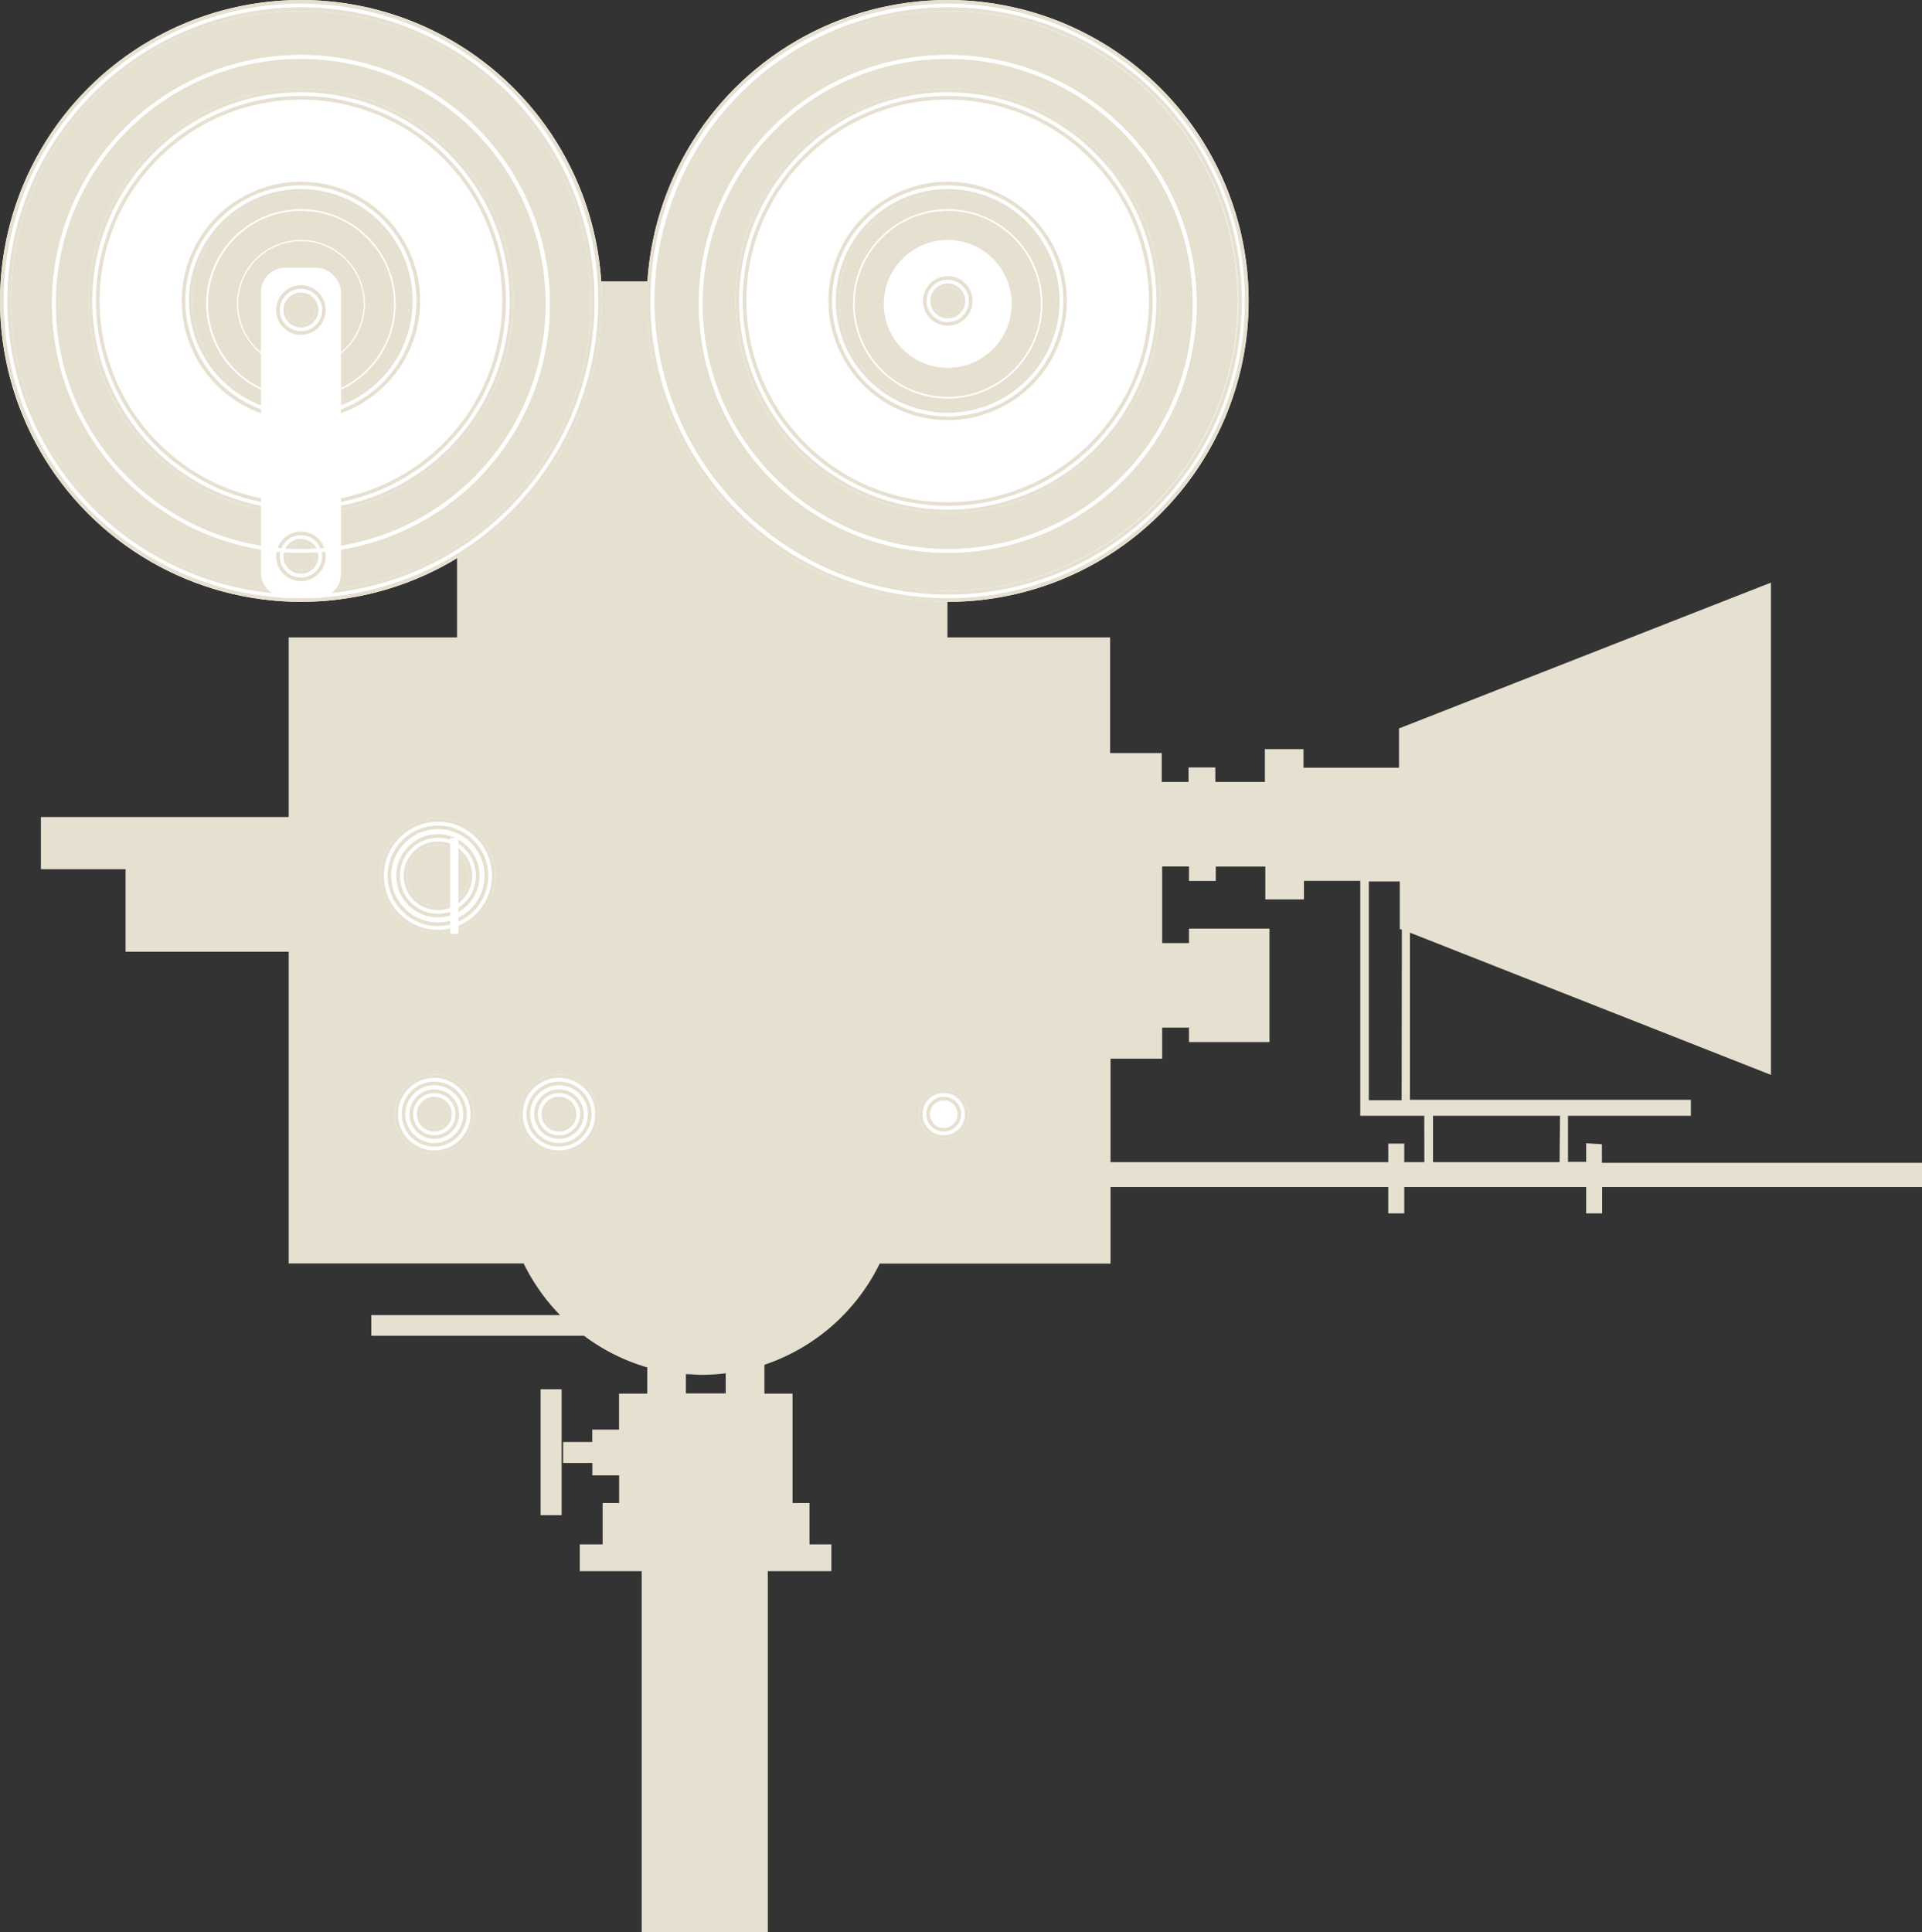 <?xml version="1.0" encoding="UTF-8"?> <svg xmlns="http://www.w3.org/2000/svg" viewBox="0 0 175.7 176.62"><rect x="0" y="0" width="175.7" height="176.62" fill="#333333" stroke="none"/><defs><style>.cls-1,.cls-2{fill:#e6e0d1;}.cls-2,.cls-5{fill-rule:evenodd;}.cls-10,.cls-11,.cls-12,.cls-3,.cls-4,.cls-7,.cls-8,.cls-9{fill:none;}.cls-10,.cls-11,.cls-12,.cls-3,.cls-7,.cls-8,.cls-9{stroke:#fff;}.cls-4{stroke:#e6e0d1;stroke-width:0.33px;}.cls-5,.cls-6{fill:#fff;}.cls-7{stroke-width:0.34px;}.cls-8{stroke-width:0.11px;}.cls-9{stroke-width:0.13px;}.cls-10{stroke-width:0.04px;}.cls-11{stroke-width:0.09px;}.cls-12{stroke-width:0.03px;}</style></defs><title>камера светлая</title><g id="Слой_2" data-name="Слой 2"><g id="Слой_1-2" data-name="Слой 1"><path class="cls-1" d="M51.34,127H49.42v11.51h1.92Zm91.23-20.76H131V102h11.61Zm-12.36,0h-1.84v-1.7h-1.46v1.7H101.52V96.78h4.72V93.94h2.45v1.32h7.36V84.89h-7.36v1.32h-2.45v-7h2.45v1.32h2.45V79.22h4.53v3h3.53v-1.7h5.15V102h5.85Zm-2.08-5.66h-3v-20h2.83v4.34l.19.07Zm-61.79,26.8H62.7v-1.76c.47,0,1,.06,1.44.06a18.29,18.29,0,0,0,2.2-.14ZM145,104.51v1.7h-1.66V102h11.23v-1.46H128.89V85.26l33,13v-45l-34,13.33v3.59h-8.73v-1.7h-3.53v3h-4.53V70.16h-2.45v1.32h-2.45V68.84h-4.72V58.27H86.61V25.72H41.78V58.27H26.39V74.69H3.74v4.77h7.74V87H26.39v28.5H47.87a18.18,18.18,0,0,0,3.33,4.72H33.94v1.89H53.39A18,18,0,0,0,59.17,125v2.4H56.59v3.29H54.14v1.13H51.48v1.92h2.67v1.13h2.45v2.53H55.09v3.78H53v2.45h5.66v33H70.19v-33H76v-2.45H74v-3.78H72.45v-10H69.88v-2.64a18.18,18.18,0,0,0,10.54-9.25h21.1v-7h25.39v2.41h1.46v-2.41H145v2.41h1.46v-2.41H175.7v-2.21H146.44v-1.7Z"></path><path class="cls-2" d="M27.51,54.52a27,27,0,1,0-27-27,27,27,0,0,0,27,27"></path><circle class="cls-3" cx="27.51" cy="27.51" r="27.01"></circle><path class="cls-4" d="M27.51,54.85A27.34,27.34,0,1,0,.17,27.51,27.37,27.37,0,0,0,27.51,54.85Z"></path><path class="cls-4" d="M27.51,54.19A26.68,26.68,0,1,0,.83,27.51,26.71,26.71,0,0,0,27.51,54.19Z"></path><path class="cls-5" d="M27.51,46.42A18.91,18.91,0,1,0,8.6,27.51,18.91,18.91,0,0,0,27.51,46.42"></path><circle class="cls-3" cx="27.51" cy="27.51" r="18.91"></circle><path class="cls-4" d="M27.51,46.75A19.24,19.24,0,1,0,8.27,27.51,19.26,19.26,0,0,0,27.51,46.75Z"></path><path class="cls-4" d="M27.51,46.08A18.57,18.57,0,1,0,8.94,27.51,18.59,18.59,0,0,0,27.51,46.08Z"></path><path class="cls-2" d="M27.51,37.91a10.4,10.4,0,1,0-10.4-10.4,10.4,10.4,0,0,0,10.4,10.4"></path><circle class="cls-3" cx="27.51" cy="27.51" r="10.4"></circle><path class="cls-4" d="M27.51,38.24A10.73,10.73,0,1,0,16.78,27.51,10.74,10.74,0,0,0,27.51,38.24Z"></path><path class="cls-4" d="M27.51,37.57A10.06,10.06,0,1,0,17.44,27.51,10.08,10.08,0,0,0,27.51,37.57Z"></path><rect class="cls-6" x="23.86" y="24.48" width="7.31" height="30.19" rx="2.22" ry="2.22"></rect><path class="cls-2" d="M27.51,30.11a1.77,1.77,0,1,0-1.77-1.77,1.77,1.77,0,0,0,1.77,1.77"></path><circle class="cls-3" cx="27.51" cy="28.34" r="1.77"></circle><circle class="cls-4" cx="27.51" cy="28.34" r="2.1"></circle><circle class="cls-4" cx="27.51" cy="28.34" r="1.43"></circle><path class="cls-2" d="M27.51,52.63a1.77,1.77,0,1,0-1.77-1.77,1.77,1.77,0,0,0,1.77,1.77"></path><circle class="cls-3" cx="27.51" cy="50.86" r="1.77"></circle><circle class="cls-4" cx="27.51" cy="50.86" r="2.1"></circle><circle class="cls-4" cx="27.51" cy="50.86" r="1.43"></circle><circle class="cls-7" cx="27.51" cy="27.78" r="22.58"></circle><path class="cls-8" d="M27.51,50.48a22.7,22.7,0,1,0-22.7-22.7A22.72,22.72,0,0,0,27.51,50.48Z"></path><path class="cls-8" d="M27.51,50.26A22.47,22.47,0,1,0,5,27.78,22.5,22.5,0,0,0,27.51,50.26Z"></path><circle class="cls-9" cx="27.51" cy="27.78" r="8.58"></circle><circle class="cls-10" cx="27.51" cy="27.78" r="8.63"></circle><path class="cls-10" d="M27.51,36.32A8.54,8.54,0,1,0,19,27.78,8.55,8.55,0,0,0,27.51,36.32Z"></path><circle class="cls-11" cx="27.51" cy="27.78" r="5.79"></circle><circle class="cls-12" cx="27.51" cy="27.78" r="5.82"></circle><circle class="cls-12" cx="27.51" cy="27.78" r="5.76"></circle><path class="cls-2" d="M86.64,54.52a27,27,0,1,0-27-27,27,27,0,0,0,27,27"></path><circle class="cls-3" cx="86.64" cy="27.51" r="27.01"></circle><path class="cls-4" d="M86.64,54.85A27.34,27.34,0,1,0,59.29,27.51,27.37,27.37,0,0,0,86.64,54.85Z"></path><path class="cls-4" d="M86.64,54.19A26.68,26.68,0,1,0,60,27.51,26.71,26.71,0,0,0,86.64,54.19Z"></path><path class="cls-5" d="M86.64,46.42A18.91,18.91,0,1,0,67.73,27.51,18.91,18.91,0,0,0,86.64,46.42"></path><circle class="cls-3" cx="86.64" cy="27.51" r="18.91"></circle><path class="cls-4" d="M86.64,46.75A19.24,19.24,0,1,0,67.4,27.51,19.26,19.26,0,0,0,86.64,46.75Z"></path><path class="cls-4" d="M86.64,46.08A18.57,18.57,0,1,0,68.06,27.51,18.59,18.59,0,0,0,86.64,46.08Z"></path><path class="cls-2" d="M86.64,37.91a10.4,10.4,0,1,0-10.4-10.4,10.4,10.4,0,0,0,10.4,10.4"></path><circle class="cls-3" cx="86.64" cy="27.51" r="10.4"></circle><path class="cls-4" d="M86.64,38.24A10.73,10.73,0,1,0,75.9,27.51,10.74,10.74,0,0,0,86.64,38.24Z"></path><path class="cls-4" d="M86.64,37.57A10.06,10.06,0,1,0,76.57,27.51,10.08,10.08,0,0,0,86.64,37.57Z"></path><path class="cls-2" d="M86.64,30.11a1.77,1.77,0,1,0-1.77-1.77,1.77,1.77,0,0,0,1.77,1.77"></path><circle class="cls-3" cx="86.64" cy="28.34" r="1.77"></circle><circle class="cls-4" cx="86.64" cy="28.34" r="2.1"></circle><circle class="cls-4" cx="86.64" cy="28.34" r="1.43"></circle><circle class="cls-7" cx="86.64" cy="27.78" r="22.58"></circle><path class="cls-8" d="M86.64,50.48a22.7,22.7,0,1,0-22.7-22.7A22.72,22.72,0,0,0,86.64,50.48Z"></path><path class="cls-8" d="M86.64,50.26A22.47,22.47,0,1,0,64.16,27.78,22.5,22.5,0,0,0,86.64,50.26Z"></path><circle class="cls-9" cx="86.64" cy="27.78" r="8.58"></circle><circle class="cls-10" cx="86.64" cy="27.78" r="8.63"></circle><path class="cls-10" d="M86.64,36.32a8.54,8.54,0,1,0-8.54-8.54A8.55,8.55,0,0,0,86.64,36.32Z"></path><path class="cls-5" d="M86.64,33.58a5.79,5.79,0,1,0-5.79-5.79,5.79,5.79,0,0,0,5.79,5.79"></path><circle class="cls-11" cx="86.64" cy="27.78" r="5.79"></circle><circle class="cls-12" cx="86.64" cy="27.78" r="5.82"></circle><circle class="cls-12" cx="86.64" cy="27.78" r="5.76"></circle><path class="cls-2" d="M86.64,29.28a1.77,1.77,0,1,0-1.77-1.77,1.77,1.77,0,0,0,1.77,1.77"></path><circle class="cls-3" cx="86.64" cy="27.51" r="1.77"></circle><circle class="cls-4" cx="86.64" cy="27.51" r="2.1"></circle><circle class="cls-4" cx="86.64" cy="27.51" r="1.43"></circle><path class="cls-5" d="M86.27,103.62a1.77,1.77,0,1,0-1.77-1.77,1.77,1.77,0,0,0,1.77,1.77"></path><circle class="cls-3" cx="86.27" cy="101.85" r="1.77"></circle><circle class="cls-4" cx="86.27" cy="101.85" r="2.1"></circle><circle class="cls-4" cx="86.27" cy="101.85" r="1.43"></circle><path class="cls-5" d="M51.1,105A3.15,3.15,0,1,0,48,101.85,3.15,3.15,0,0,0,51.1,105"></path><circle class="cls-3" cx="51.1" cy="101.85" r="3.15"></circle><circle class="cls-4" cx="51.1" cy="101.85" r="3.48"></circle><circle class="cls-4" cx="51.1" cy="101.85" r="2.81"></circle><path class="cls-2" d="M51.1,103.62a1.77,1.77,0,1,0-1.77-1.77,1.77,1.77,0,0,0,1.77,1.77"></path><circle class="cls-3" cx="51.1" cy="101.85" r="1.77"></circle><circle class="cls-4" cx="51.1" cy="101.85" r="2.1"></circle><circle class="cls-4" cx="51.1" cy="101.85" r="1.43"></circle><path class="cls-5" d="M39.7,105a3.15,3.15,0,1,0-3.15-3.15A3.15,3.15,0,0,0,39.7,105"></path><circle class="cls-3" cx="39.7" cy="101.85" r="3.15"></circle><circle class="cls-4" cx="39.7" cy="101.85" r="3.48"></circle><circle class="cls-4" cx="39.7" cy="101.85" r="2.81"></circle><path class="cls-2" d="M39.7,103.62a1.77,1.77,0,1,0-1.77-1.77,1.77,1.77,0,0,0,1.77,1.77"></path><circle class="cls-3" cx="39.7" cy="101.85" r="1.77"></circle><circle class="cls-4" cx="39.7" cy="101.85" r="2.1"></circle><circle class="cls-4" cx="39.7" cy="101.85" r="1.43"></circle><path class="cls-5" d="M40,84.83a4.77,4.77,0,1,0-4.77-4.77A4.77,4.77,0,0,0,40,84.83"></path><circle class="cls-3" cx="40.03" cy="80.06" r="4.77"></circle><circle class="cls-4" cx="40.03" cy="80.06" r="5.1"></circle><circle class="cls-4" cx="40.03" cy="80.06" r="4.43"></circle><path class="cls-2" d="M40,83.37a3.3,3.3,0,1,0-3.3-3.3,3.3,3.3,0,0,0,3.3,3.3"></path><circle class="cls-3" cx="40.03" cy="80.06" r="3.3"></circle><circle class="cls-4" cx="40.03" cy="80.06" r="3.64"></circle><circle class="cls-4" cx="40.03" cy="80.06" r="2.97"></circle><rect class="cls-6" x="41.15" y="76.61" width="0.75" height="8.76"></rect></g></g></svg> 